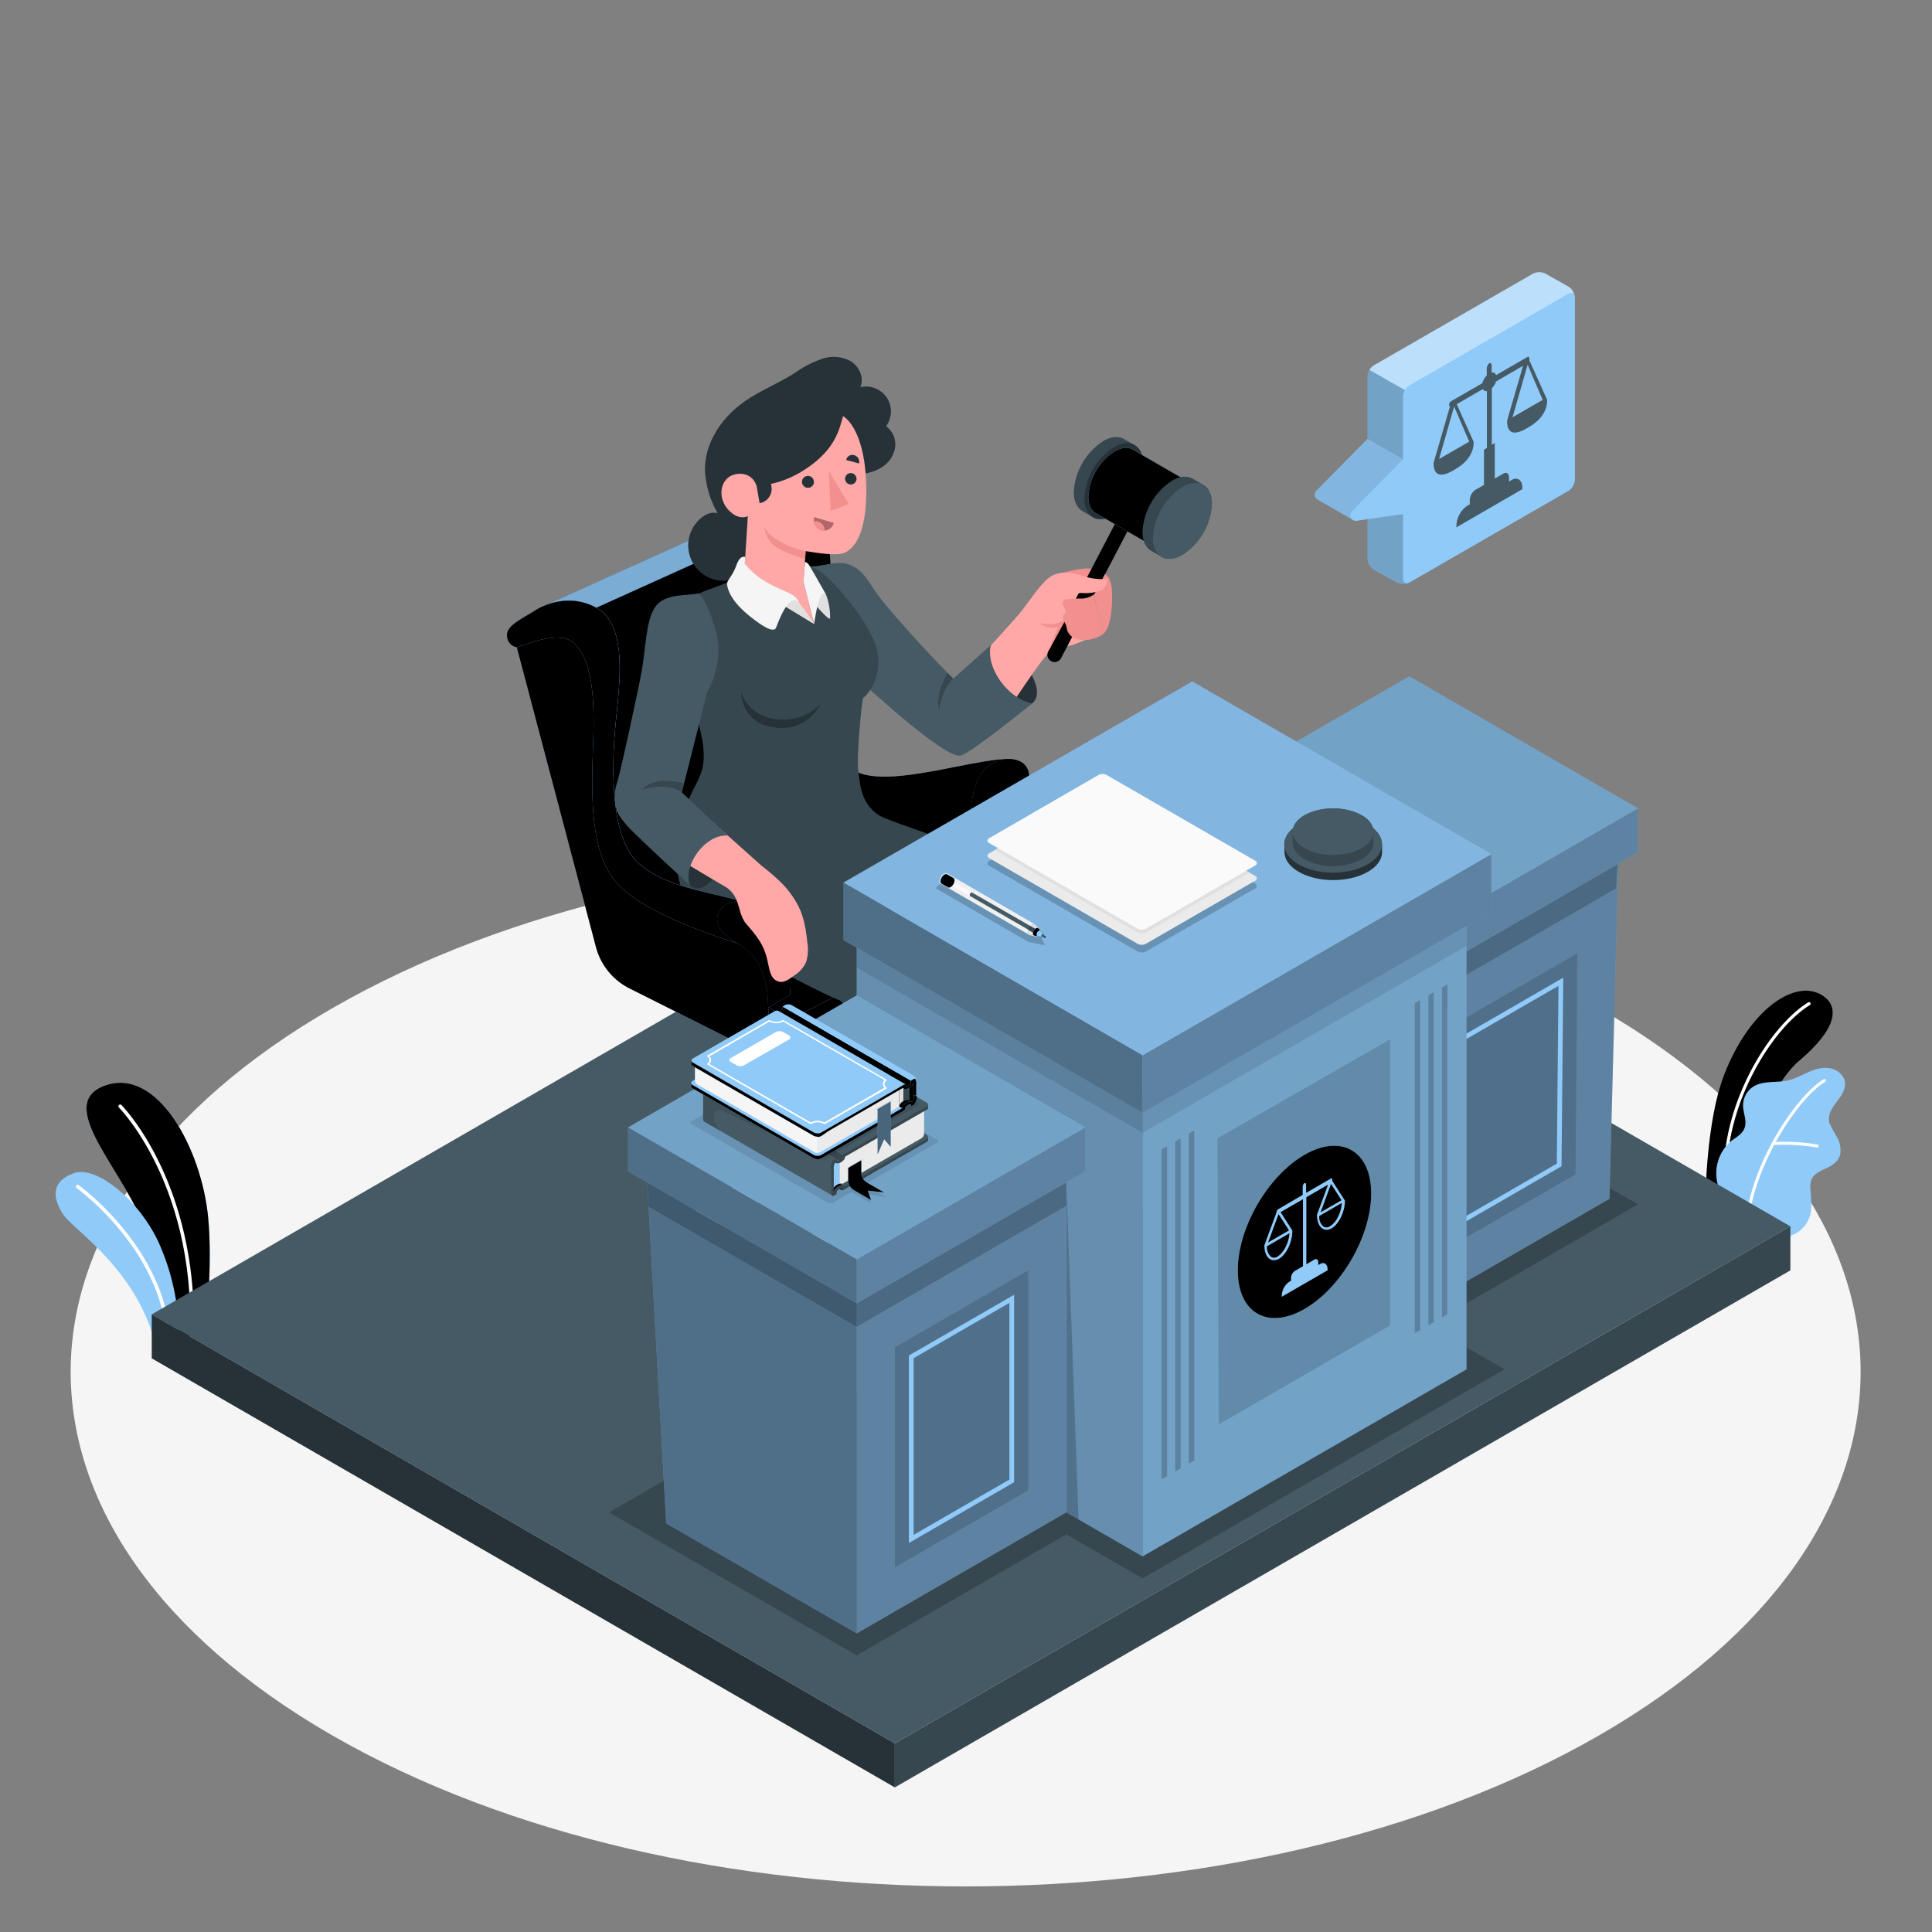 <svg xmlns="http://www.w3.org/2000/svg" xmlns:xlink="http://www.w3.org/1999/xlink" viewBox="0 0 500 500" xmlns:v="https://vecta.io/nano"><rect x="0" y="0" width="500" height="500" fill="#808080" stroke="none"/><style><![CDATA[.B{fill:#90caf9}.C{fill:#263238}.D{opacity:.1}.E{opacity:.2}.F{fill:#37474f}.G{opacity:.15}.H{fill:#455a64}.I{fill:#f0f0f0}.J{fill:#e0e0e0}.K{fill:#ffa8a7}.L{fill:#fff}.M{fill:#fafafa}.N{fill:#f5f5f5}.O{opacity:.3}.P{opacity:.45}.Q{fill:#f28f8f}.R{opacity:.35}.S{fill:#ebebeb}]]></style><path d="M413.69 260.85c-90.45-52-237.11-52-327.56 0s-90.45 136.34 0 188.35 237.11 52 327.56 0 90.45-136.34 0-188.35z" class="N"/><use xlink:href="#B" class="B"/><use xlink:href="#B" class="G"/><path d="M49.64 346.33h0a.46.46 0 0 1-.45-.48c1.33-39.28-18.22-59-18.42-59.23a.46.46 0 0 1 .65-.65c.2.2 20 20.24 18.69 59.92a.46.46 0 0 1-.47.44z" class="L"/><path d="M40.88 350.9l5.4-3.11a59.49 59.49 0 0 0-4.55-24.69c-4.75-11.79-16.56-21.57-22.5-19.51s-5.79 6.26-2.89 10.68 20.5 14.94 24.54 36.63z" class="B"/><path d="M43.73 349.72h0a.46.46 0 0 1-.46-.46c.11-24.84-23.21-41.62-23.45-41.79a.47.47 0 0 1-.11-.64.45.45 0 0 1 .64-.11c.24.17 23.95 17.23 23.84 42.54a.47.47 0 0 1-.46.46z" class="L"/><use xlink:href="#C" class="B"/><use xlink:href="#C" class="G"/><path d="M446.59 300.48h.05a.42.42 0 0 0 .44-.38c1.34-17.31 12.1-34.25 21.31-40a.4.4 0 1 0-.44-.69c-9.38 5.87-20.33 23.08-21.69 40.65a.43.43 0 0 0 .33.42z" class="L"/><path d="M459.48 320.69c.73.66 3.52-.66 4.28-1a8.19 8.19 0 0 0 3.32-2.47 7.58 7.58 0 0 0 1.64-4.36 17.53 17.53 0 0 0 0-2.51l-.17-2.47a6.15 6.15 0 0 1 .17-2.42c.55-1.54 2.2-2.35 3.69-3 1.65-.75 3.43-1.83 3.84-3.75a6.88 6.88 0 0 0-.81-4.37 39.51 39.51 0 0 1-2-3.72 4.76 4.76 0 0 1 .7-3.71c.67-1.16 1.58-2.16 2.3-3.29s1.55-3.11.75-4.56c-1.8-3.24-5.4-3.13-8.46-1.9-2.05.83-4 2-6.12 2.47-2.91.64-6.17 0-8.72 1.5a5.85 5.85 0 0 0-2.79 5.11c.06 1.9 1.06 3.84.41 5.63s-2.39 2.51-3.75 3.65a11 11 0 0 0-3.36 10.37 24.71 24.71 0 0 0 3 8s11.4 6.19 12.08 6.8z" class="B"/><g class="L"><path d="M452.4 314.16h0a.41.41 0 0 0 .46-.32c2.64-15.14 13.31-30.17 19.5-33.87a.38.38 0 0 0 .14-.53.39.39 0 0 0-.53-.13c-6.32 3.77-17.2 19-19.88 34.4a.39.39 0 0 0 .31.45z"/><path d="M458.81 296.34a.2.2 0 0 0 .11 0 51.27 51.27 0 0 1 11.28.62.39.39 0 0 0 .44-.32.37.37 0 0 0-.31-.45 53 53 0 0 0-11.47-.62.4.4 0 0 0-.36.42.39.39 0 0 0 .31.35z"/></g><path d="M39.27 340.16l192.31 111.03 231.77-133.81-192.32-111.03L39.27 340.16z" class="H"/><path d="M39.27 340.16v11.38l192.31 111.04v-11.39L39.27 340.16z" class="C"/><path d="M463.35 317.38v11.39L231.58 462.58v-11.39l231.77-133.81zM177.6 327a4.55 4.55 0 0 0 .12 1.09 2.48 2.48 0 0 0 1 1.53h0a2.85 2.85 0 0 0 3-.23 9.2 9.2 0 0 0 4.17-7.22 3 3 0 0 0-1.18-2.64h0l-.2-.11h0a2.52 2.52 0 0 0-1.77-.07 4.43 4.43 0 0 0-1 .44 9.19 9.19 0 0 0-4.14 7.21z" class="F"/><path d="M178.74 318a3.84 3.84 0 0 1 1.85-.56 2.22 2.22 0 0 1 1.17.33l.11.06 2.68 1.55a2.52 2.52 0 0 0-1.77-.07 4.43 4.43 0 0 0-1 .44 9.19 9.19 0 0 0-4.16 7.2 4.55 4.55 0 0 0 .12 1.09 2.48 2.48 0 0 0 1 1.53l-2.76-1.6h0l-.24-.14-.07-.05a3.07 3.07 0 0 1-1-2.55 9.2 9.2 0 0 1 4.07-7.23z" class="C"/><path d="M222.65 302.73a5.22 5.22 0 0 0 .11 1.09 2.56 2.56 0 0 0 1 1.53h0a2.89 2.89 0 0 0 3-.24 9.18 9.18 0 0 0 4.16-7.21 3 3 0 0 0-1.17-2.64h0l-.2-.12h0a2.58 2.58 0 0 0-1.77-.07 5 5 0 0 0-1 .45 9.17 9.17 0 0 0-4.13 7.21z" class="F"/><path d="M223.78 293.78a3.76 3.76 0 0 1 1.86-.56 2.13 2.13 0 0 1 1.17.33l.11.05 2.68 1.55a2.58 2.58 0 0 0-1.77-.07 5 5 0 0 0-1 .45 9.17 9.17 0 0 0-4.16 7.2 5.22 5.22 0 0 0 .11 1.09 2.56 2.56 0 0 0 1 1.53l-2.76-1.6h0l-.24-.14h-.07a3.08 3.08 0 0 1-1-2.56 9.19 9.19 0 0 1 4.07-7.27z" class="C"/><path d="M214.61 336.41a5.19 5.19 0 0 1-.12 1.09 2.51 2.51 0 0 1-1 1.53h0a2.87 2.87 0 0 1-3-.23 9.22 9.22 0 0 1-4.17-7.22 3 3 0 0 1 1.18-2.64h0l.2-.12h0a2.67 2.67 0 0 1 1.78-.07 5.5 5.5 0 0 1 1 .45 9.17 9.17 0 0 1 4.13 7.21z" class="F"/><path d="M213.47 327.46a3.84 3.84 0 0 0-1.85-.56 2.22 2.22 0 0 0-1.17.33l-.11.06-2.69 1.54a2.67 2.67 0 0 1 1.78-.07 5.5 5.5 0 0 1 1 .45 9.17 9.17 0 0 1 4.16 7.2 5.19 5.19 0 0 1-.12 1.09 2.51 2.51 0 0 1-1 1.53l2.75-1.6h.05l.24-.14h.07a3.08 3.08 0 0 0 1-2.56 9.2 9.2 0 0 0-4.11-7.27z" class="C"/><path d="M243.85 322.09a5.22 5.22 0 0 1-.11 1.09 2.51 2.51 0 0 1-1 1.52h0a2.88 2.88 0 0 1-3-.24 9.19 9.19 0 0 1-4.17-7.21 3 3 0 0 1 1.18-2.64h0l.19-.12h0a2.58 2.58 0 0 1 1.77-.07 4.49 4.49 0 0 1 1 .45 9.17 9.17 0 0 1 4.14 7.22z" class="F"/><path d="M242.71 313.14a3.75 3.75 0 0 0-1.85-.57 2.22 2.22 0 0 0-1.17.33l-.11.06-2.68 1.55a2.58 2.58 0 0 1 1.77-.07 4.49 4.49 0 0 1 1 .45 9.17 9.17 0 0 1 4.16 7.2 5.22 5.22 0 0 1-.11 1.09 2.51 2.51 0 0 1-1 1.52l2.76-1.59h0l.24-.15h.07a3.08 3.08 0 0 0 1-2.56 9.18 9.18 0 0 0-4.08-7.26z" class="C"/><path d="M187.33 304.52a5.19 5.19 0 0 1-.12 1.09 2.56 2.56 0 0 1-1 1.53h0a2.89 2.89 0 0 1-3-.23 9.21 9.21 0 0 1-4.16-7.22 3 3 0 0 1 1.17-2.64h0l.2-.12h0a2.58 2.58 0 0 1 1.77-.07 5 5 0 0 1 1 .45 9.18 9.18 0 0 1 4.14 7.21z" class="F"/><path d="M186.19 295.57a3.76 3.76 0 0 0-1.85-.56 2.14 2.14 0 0 0-1.18.33l-.1.05-2.69 1.55a2.58 2.58 0 0 1 1.77-.07 5 5 0 0 1 1 .45 9.18 9.18 0 0 1 4.17 7.2 5.19 5.19 0 0 1-.12 1.09 2.56 2.56 0 0 1-1 1.53l2.76-1.6h.05l.23-.14a.18.18 0 0 0 .07-.05 3.05 3.05 0 0 0 1-2.56 9.19 9.19 0 0 0-4.11-7.22z" class="C"/><path d="M212.19 295.72l14.86-4.26v3.17l-14.86 8.58v-7.49z" class="I"/><path d="M212.19 295.72l-1.47-.9 14.91-4.07 1.42.71-14.86 4.26z" class="M"/><path d="M205.75 305.19l-21.07-7.89v-3.22l21.07 1.89v9.22z" class="I"/><g class="M"><path d="M184.68 294.08l1.54-.41 20.79 1.35-1.26.95-21.07-1.89z"/><path d="M205.19,304.18c0,2.39,7.33,2.39,7.33,0V283.34h-7.33Z"/><path d="M210.68 298.76l4 26.17H212l-3.77-26.17a4.66 4.66 0 0 0 2.45 0z"/></g><path d="M208.19 298.75v7.19l3.77 23.42v-4.43l-3.77-26.18z" class="I"/><path d="M211.96 324.93h2.76v4.43h-2.76z" class="J"/><path d="M206.94 305.73l-27.19 14.25v-4.39l27.19-16.81v6.95z" class="I"/><path d="M206.93,298.78a3.13,3.13,0,0,1-1.74-.79l-27.13,16.45,1.69,1.15Z" class="M"/><path d="M179.75 319.98v-4.39l-1.69-1.15v4.26l1.69 1.28z" class="J"/><path d="M241.2 314.94L212.16 305v-6.52l29.04 12.08v4.38z" class="I"/><path d="M212.16,298.48c.24-.06.34-.49.36-1.13l29.54,12.85-.86.36Z" class="M"/><path d="M242.06 310.2v4.25l-.86.49v-4.38l.86-.36z" class="J"/><path d="M211.96 324.93h2.76v4.43h-2.76zm-32.21-4.95v-4.39l-1.69-1.15v4.26l1.69 1.28z" class="D I"/><path d="M242.06 310.2v4.25l-.86.49v-4.38l.86-.36z" class="D"/><path d="M215.06,247H202.65v43c0,3.57,12.41,3.57,12.41,0Z" class="I"/><use xlink:href="#D" class="B"/><use xlink:href="#D" class="O"/><path d="M193.15 133.17l-54 24.39 1.77 5.77L200 136.65c-3.5-4.22-6.85-3.48-6.85-3.48z" class="B"/><path d="M193.15 133.17l-54 24.39 1.77 5.77L200 136.65c-3.5-4.22-6.85-3.48-6.85-3.48z" class="G"/><use xlink:href="#E" class="B"/><use xlink:href="#E" class="D"/><use xlink:href="#E" opacity=".25"/><use xlink:href="#F" class="B"/><use xlink:href="#F" class="G"/><path d="M205.7,275.52a10.27,10.27,0,0,1-5.76-1.1l-30.58-17.65a10,10,0,0,1-4.53-7.85v-2.63a9.57,9.57,0,0,1,4-7.24c-1.88,1.35-1.7,3.33.56,4.63l30.58,17.67a10,10,0,0,0,4.68,1.13Z" class="E"/><use xlink:href="#G" class="B"/><use xlink:href="#G" class="P"/><use xlink:href="#H" class="B"/><use xlink:href="#H" class="D"/><use xlink:href="#H" opacity=".25"/><path d="M256.43 167c2.41-2.42 6.53 1.31 9.33 5.56 2.38 3.61 3.8 7.49 1.32 9.54s-6.9-2.23-9-5-3.4-8.39-1.65-10.1z" class="C"/><path d="M262.42 181.36c-2.5 3.16-7.23 8.42-8.23 9.38-3.49 3.35-6.38 5.53-13 .62s-27-24-27-24l-6.24-20.69c5.27.42 10.05-.15 14.75 4.62l24.12 25.34 3.94-3.64" class="K"/><path d="M274.66,148.28c2.9-.61,7.14-1.9,9.69-.6s2.79,2.22,2.79,2.22l-3.35,3.84Z" class="Q"/><path d="M268.75 153.2c-1.79 2.17-13.86 15.88-18.38 20.12l10.36 10.41c3.91-5.27 9.16-14.18 12.62-16.59 4.71.72 6.12-1.67 8.85-1.67l-3.72-15.89s-7.19.57-9.73 3.62z" class="K"/><path d="M272.07 171.12h0a1.87 1.87 0 0 1-.79-2.53l20.14-38.48 3.33 1.74-20.15 38.48a1.87 1.87 0 0 1-2.53.79z"/><path d="M290.88,113.61c-1.38-.79-3.27-.67-5.37.54a16.87,16.87,0,0,0-7.62,13.2c0,2.42.86,4.13,2.24,4.92l2.73,1.58c1.38.8,3.28.69,5.39-.53a16.84,16.84,0,0,0,7.62-13.19c0-2.43-.86-4.14-2.24-4.93Z" class="F"/><path d="M288.25 115.73c4.2-2.43 7.62-.46 7.62 4.4a16.87 16.87 0 0 1-7.62 13.19c-4.21 2.43-7.62.46-7.62-4.4a16.82 16.82 0 0 1 7.62-13.19z" class="C"/><use xlink:href="#I" class="B"/><use xlink:href="#I" class="O"/><path d="M309.35 139.64l-26.8-15.47a12.21 12.21 0 0 0-.88 4.33c0 2.15.76 3.65 2 4.35l17.6 10.15c1.22.71 2.9.61 4.76-.46a12.32 12.32 0 0 0 3.32-2.9z" class="G"/><path d="M308.66,123.88c-1.37-.79-3.27-.68-5.36.53a16.84,16.84,0,0,0-7.62,13.2c0,2.43.85,4.13,2.23,4.93l2.74,1.58c1.37.79,3.27.68,5.38-.53a16.84,16.84,0,0,0,7.62-13.2c0-2.43-.86-4.13-2.24-4.92Z" class="F"/><path d="M306,126c4.21-2.43,7.62-.46,7.62,4.4a16.84,16.84,0,0,1-7.62,13.2c-4.21,2.43-7.62.46-7.62-4.4A16.84,16.84,0,0,1,306,126Z" class="H"/><path d="M283 153.93a3.63 3.63 0 0 0 .93-1.37l2-3.91a3.89 3.89 0 0 1 1.32 1.56 8.53 8.53 0 0 1 .53 3.12c.11 3.24-.16 8.95-2.21 10.68" class="Q"/><path d="M263.76 158.93c3-3.81 5.29-7.49 7.65-9.35s5.32-1.56 8.81-.54a16.14 16.14 0 0 0 6.25.81c.3.2-.2 2.34-1.44 2.94a11.93 11.93 0 0 1-5.11.67c-4 0-.76 4.88-6.12 8.85-1.67 2.87-10.04-3.38-10.04-3.38z" class="K"/><g class="Q"><path d="M285.6 164c-2.05 1.73-6.24 2-7.77 1.07a3.86 3.86 0 0 1-1.48-1.57c-.33-.64-.26-1.38-.6-2l-.53-1a1.43 1.43 0 0 1-.08-1.09c.15-.38.54-.65.63-1.06a1.22 1.22 0 0 0-.11-.7c-.16-.37-.42-.69-.57-1.06a1.11 1.11 0 0 1 .07-1.13 1.44 1.44 0 0 1 .93-.38 30.13 30.13 0 0 1 3.79-.17 5.5 5.5 0 0 0 3.1-1"/><path d="M276.59,158.92c-1.69,3.07-5.54,2.88-7.72,2.32,0,0,2.48,1.82,4.93,1.07l-2.52,6.28Z"/></g><path d="M208.24,146.59c5.5.32,8.45-2.2,12.59,0,3.36,1.78,4.2,4.81,7.48,8.85,1.78,2.2,2.52,3.07,5.88,6.86,7.09,8,12.51,13.34,12.51,13.34l9.73-8.69c-1.43,5.61,4.2,13.77,10.65,15.1,0,0-2.29,2-9.14,7.22-5.26,4-8.23,6.07-9.45,6.26s-4-.89-12.6-7.8-29.83-26.58-29.83-26.58Z" class="H"/><path d="M246.7,175.64c-3.13,3-3.66,8.09-3.66,8.09s-1.32-3.42,2.2-9.59Z" class="F"/><g class="C"><path d="M205.91 96.38l-.12.07c-5.45 3.52-11.34 5.37-16.23 10s-7.74 10.88-7 16.77c1.32 10.42 7.05 14.11 10.48 18 .16.18 5.56 3.93 5.79 3.94l3.55.16c.86 0 2 .49 2.77.23 1.08-.34 1.89-1.78 2.53-2.63a34.22 34.22 0 0 1 8.65-7.8c1.42-.95 2.41-3 3.07-4.51a16.55 16.55 0 0 0 1.33-5.36 2.15 2.15 0 0 1 2.41-2.64 11.06 11.06 0 0 0 5.31-1.84 7.55 7.55 0 0 0 3.13-4.58 5.9 5.9 0 0 0-2.26-5.9 6.44 6.44 0 0 0-6.68-10.08c1.06-2.38-.23-5.35-2.44-6.72a9.25 9.25 0 0 0-7.54-.59 27.62 27.62 0 0 0-6.75 3.48z"/><path d="M193.19 148.14a9.164 9.164 0 0 1-11.83-14c3.86-3.26 6.95-.51 10.22 3.35s5.47 7.38 1.61 10.65zM230 273c-4.16-.71-7.85 2.51-8.23 3.56-.51 1.43-.46 4.36 1.12 8a25.15 25.15 0 0 1 1.44 11.44c-.42 3.29-2.28 11.46.91 15.72s10.45 8.12 13.28 2.54c.92-1.82-.58-8.3-1.19-13-1.21-9.39-2.07-18.7-2.07-18.7z"/></g><path d="M228.43,280.35a91.71,91.71,0,0,1,.58,13.74c-.26,5,.68,8.33,2.33,10.63,1.83,2.53,6.55,4.08,6.16-1.1-.26-3.61-2.24-21.13-2.24-21.13Z" class="K"/><path d="M223.22 274.91c-.3 3.08 1.07 11.33 5 18.34s9.58 15 10.55 19.83c.19-2.2-.59-6.27-1.15-9.89a2 2 0 0 1 0-.24l-.09-.63c0-.09 0-.19-.05-.28 0-.27-.07-.53-.1-.79v-.06l-1-8.5-.6-5.63-.22-2.13c0-.3-.05-.59-.08-.84l-.15-1.6L230 273a8 8 0 0 0-.81-.09 9.18 9.18 0 0 0-5.97 2z" class="G"/><use xlink:href="#J" class="B"/><use xlink:href="#J" class="E"/><path d="M217.17 226.63l-1.7-1.28c4.81-2.31 6.46-7.94 6.46-7.94a14.3 14.3 0 0 1-3.6 8.57c1.22.77 18.74 11.81 21.95 15.71s5.38 5.25 5.5 14.27l.41 20.94-22.89-30.73-9.86-17.17z" class="E"/><path d="M237.71 313c-1-.1-1.13 1.63-1.82 3.82a11.21 11.21 0 0 0-.54 6.59c.74 2.81 5.12 3.52 7.17 7.3s4.92 10.51 12.64 13 14 .49 15.69-1.71.62-4.56-4.13-8l-6.47-4.66z" class="C"/><path d="M248.69 300.22a120 120 0 0 0 3.5 13.87 55.47 55.47 0 0 0 8.64 14.71l3.25 3.76a1.52 1.52 0 0 1-.29 2.34c-1.81 1.55-9.13 1.54-13.05-1.75s-7.28-10-9.58-12.62a38.81 38.81 0 0 1-2.44-3 5.07 5.07 0 0 1-1.07-3.33 14.85 14.85 0 0 0-.05-4.72 54.75 54.75 0 0 0-1.59-6.17z" class="K"/><path d="M181.8 201.24c-5.89 9.18-6.8 20.86-4.8 26.76 2.71 8.06 5.9 11.75 16.64 18.83 8.89 5.87 21.38 9.64 24 11s3.48 4.42 4.58 9.86c1 5.16 2.28 13.49 7.51 24.54l7 15.12s7.3 3.17 13.22-2c0 0-6.21-48.57-8.16-55.55s-29.85-27-29.85-27 4.16-11.14 6.63-18.92z" class="B"/><path d="M176.65 211.4a52 52 0 0 1 2.83-7.22 25.79 25.79 0 0 0 2.25-5.08c1.64-6.85-2.26-14.8-3.66-21.71a50.18 50.18 0 0 1-.89-12.77c.19-3.27 0-8.8 3.08-10.67a19.29 19.29 0 0 1 3.48-1.49l9.41-3.5 14.34-2.29c2.74-.37 4.42.53 7.6 3.7s9.28 10.45 11.52 16.52c1.31 3.55 1.11 10-3.29 13.83-.63 4.18-1.66 15.49-1.17 19 .46 3.33.61 8.7 6 11.64 9 3.88 31.9 10 35.27 17s-6 32.05-6 32.05-3.65 7.53-17.21 12.31-18.73.1-18.73.1-1.57-12.93-4.35-14c-5.16-2-22.45-11.28-27.93-14.31-19.08-10.51-13.8-29.28-12.55-33.11z" class="F"/><path d="M212.39 182.09s-3.68 4.74-11.19 4.06c-7.75-.69-9.4-7.07-9.4-7.07s-.14 8.4 9.12 9.24a11.16 11.16 0 0 0 11.47-6.23z" class="C"/><path d="M218.18 107.7c2.51 1.48 6.28 7.4 6 20.61-.24 11.2-3.86 14-5.68 14.78s-6.58.1-10-.46l-.56 8 2.75 10.88-18.23-11.11 1.08-16.83s-1.74 1.06-4.09-.75c-3.17-2.43-3.66-6.8-1.12-9.12 1.63-1.5 6.06-1.93 7.43 1.92 0 0 5.84.35 12.74-4.23 7.64-5.06 8.7-10.14 9.68-13.69z" class="K"/><path d="M196.58 130.23h0l-1-5.79 3.7-.66.37 2.1a3.76 3.76 0 0 1-3.07 4.35zm14.05-5.63a1.49 1.49 0 0 1-1.36 1.63 1.54 1.54 0 1 1 1.36-1.63z" class="C"/><path d="M210.73 133.83l5.06 1.5a2.59 2.59 0 0 1-3.23 1.87 2.77 2.77 0 0 1-1.83-3.37z" fill="#b16668"/><path d="M213.43 137.29a2.44 2.44 0 0 0-2.44-2.43 1.86 1.86 0 0 0-.33 0 2.72 2.72 0 0 0 1.9 2.3 2.37 2.37 0 0 0 .87.13z" class="Q"/><path d="M222.33 119.94l-3.35-.89a1.66 1.66 0 0 1 2.06-1.26 1.81 1.81 0 0 1 1.29 2.15zm-.66 3.93a1.48 1.48 0 1 1-1.58-1.44 1.51 1.51 0 0 1 1.58 1.44z" class="C"/><path d="M214.49 121.91l.48 10.27 4.71-1.71-5.19-8.56zm-5.99 20.72c-4.19-.89-9.52-3.37-10.68-6.3a7.23 7.23 0 0 0 2.35 4.74c2.22 1.9 8.19 3.62 8.19 3.62z" class="Q"/><path d="M210.69,161.47a60.38,60.38,0,0,0-4.63-6.37c-1.31-1.25-13.05-5.38-13.31-9.23l-.29,4.53Z" class="J"/><path d="M206.93 156.09c-2.7-3.32-5.61 5.26-6.1 6.38s-2.57.35-6.53-2.79-5.84-6-6.14-8.47c-.11-.91 1.43-2.21 2.3-4.62s1.58-2.58 2.4-2.46l-.11 1.74a19.93 19.93 0 0 0 3.66 3.54c6.23 4.26 8.85 3.36 10.52 6.68z" class="N"/><path d="M213.74 153.8a16.11 16.11 0 0 1 1.08 6.23c-.14.8-4.27-4-4.27-4s1.73-4.26 3.19-2.23z" class="J"/><path d="M210.69 161.47c.74-4.83 1.37-6.58 1.7-7.21.64-1.28 1.35-.46 1.35-.46l-2.5-4.39c-1.71-2.82-1.87-3.75-2.93-4l-.37 5.21z" class="N"/><use xlink:href="#K" class="B"/><use xlink:href="#K" opacity=".55"/><use xlink:href="#L" class="B"/><use xlink:href="#L" class="P"/><use xlink:href="#M" class="B"/><use xlink:href="#M" class="D"/><use xlink:href="#M" opacity=".25"/><path d="M178.57 229.07c1.21 1.25 4 2 8.21-4.55 3.41-5.31 1.53-8.28 1.53-8.28s-3.28-1.48-7.93 3.12a8.2 8.2 0 0 0-1.81 9.71z" class="C"/><path d="M160.45 201.21l9.07-37.89c1.17-4.45 5.89-7 10-9.06 9.36 7.26 3.33 23.13 3.33 23.13L176 205.22l21.13 18.86h0a58.37 58.37 0 0 1 5 4.3 24 24 0 0 1 3.81 4.91c2.05 3.3 2.61 7 3 10.7a10.81 10.81 0 0 1-.33 5 7.84 7.84 0 0 1-2.9 3.35c-1.06.76-2.63 2.05-4 1.74-2.52-.57-2.47-3.19-3.33-6.42s-2.51-5.43-5.12-8.39-1.39-7.18-5.51-9.76c0 0-15.42-9-22.81-14-7.94-5.46-5.6-9.85-4.49-14.3z" class="K"/><path d="M180.75 153.57c-2.88.69-8.73-.11-11.2 3.52s-2.47 11.17-3.5 16.72c-.94 5.08-5.32 25.33-6.22 28.27s-2.09 7.24 3.59 12.81c6.39 6.27 15.15 14.18 15.15 14.18-2-4.7 3.7-13.21 9.74-12.83l-11.85-11.18 6.54-25.88s4.73-7.68 2.18-16.22-4.43-9.39-4.43-9.39z" class="H"/><path d="M176.46 205.06c-2.5-2-7.51-1.66-10.17-.69 0 0 2.35-3.87 10.75-1.61zm45.26 223.35l-64.1-37.01 202.17-116.72 64.11 37.01-54.24 31.32 19.72 11.38-93.69 54.09-19.73-11.38-54.24 31.31z" class="F"/><path d="M364.39 340.35l52.13-30.1 2.45-92.51-54.58 31.51v91.1z" class="B"/><path d="M364.39 340.35l52.13-30.1 2.45-92.51-54.58 31.51v91.1z" class="R"/><path d="M370.75 268.35l37.45-21.62-.45 57.2-37.01 21.36.01-56.94z" class="G"/><path d="M403.33,255.15l-.43,46-27.3,15.76V271.15l27.72-16m1.23-2.12L374.4,270.45V319l29.72-17.17.45-48.79Z" class="B"/><path d="M418.24 229.91l.37-6.28-54.22 31.31V261l53.85-31.09z" class="E"/><path d="M364.39 254.94v-11.39l59.51-34.36v11.39l-59.51 34.36z" class="B"/><path d="M364.39 254.94v-11.39l59.51-34.36v11.39l-59.51 34.36z" class="R"/><path d="M364.39 243.55l-59.18-34.16 59.51-34.36 59.18 34.16-59.51 34.36z" class="B"/><path d="M364.39 243.55l-59.18-34.16 59.51-34.36 59.18 34.16-59.51 34.36z" class="E"/><path d="M275.96 391.4l19.73 11.39V283.22l-73.97-42.71v119.57l54.24 31.32z" class="B"/><path d="M275.96 391.4l19.73 11.39V283.22l-73.97-42.71v119.57l54.24 31.32z" class="O"/><path d="M295.69 283.22l83.83-48.4v119.57l-83.83 48.4V283.22z" class="B"/><path d="M295.69 283.22l83.83-48.4v119.57l-83.83 48.4V283.22z" class="E"/><path d="M305.55 192.11l-83.83 48.4 73.97 42.71 83.83-48.4-73.97-42.71z" class="B"/><path d="M305.55 192.11l-83.83 48.4 73.97 42.71 83.83-48.4-73.97-42.71z" class="D"/><path d="M300.62 297.45v85.41l1.41-.81v-85.41l-1.41.81zm3.52-2.03v85.4l1.41-.81V294.6l-1.41.82zm3.52-2.04v85.41l1.41-.82v-85.41l-1.41.82zm58.47-33.75v85.41l1.41-.81.01-85.41-1.42.81zm3.53-2.03v85.41l1.4-.82.01-85.41-1.41.82zm3.52-2.04v85.41l1.4-.81.01-85.41-1.41.81z" class="E"/><path d="M315.07 294.6l44.72-25.62V343l-44.38 25.63-.34-74.03z" class="G"/><use xlink:href="#N" class="B"/><use xlink:href="#N" class="E"/><path d="M275.96 305.99l3.16 87.23-3.16-1.82v-85.41z" class="E"/><path d="M347.94 310.53h0l-3.15-4.92v-.12-.26c0-.23-.15-.34-.33-.24l-6.44 3.72v-2c0-.43-.2-.66-.45-.52a1.3 1.3 0 0 0-.44 1v2.05l-6.42 3.76a.76.76 0 0 0-.32.61v.07l-3.16 8.57a.19.19 0 0 0 0 .08c0 1.72.54 3 1.48 3.55a1.86 1.86 0 0 0 1 .26 2.72 2.72 0 0 0 1.32-.38c1.89-1.1 3.43-4.32 3.43-7.2a.37.37 0 0 0-.05-.18h0l-3-4.68 5.8-3.34v17.34l-2.1 1.21a2.37 2.37 0 0 0-1 1.88v.67l-.48.28a4.62 4.62 0 0 0-1.92 3.68v.19l11.87-6.85v-.19c0-1.42-.87-2.07-1.93-1.46l-.48.28v-.67c0-.73-.44-1.06-1-.75l-2.09 1.22v-17.35l5.63-3.26-2.87 7.78h0a.41.41 0 0 0 0 .08c0 1.72.54 3 1.48 3.56a1.86 1.86 0 0 0 1 .26 2.72 2.72 0 0 0 1.32-.38c1.89-1.1 3.43-4.33 3.43-7.2a.37.37 0 0 0-.13-.15zm-17.05 3.67l2.71 4.23-5.42 3.13zm-.25 11a1.57 1.57 0 0 1-1.62.12 3.21 3.21 0 0 1-1.13-2.78l5.83-3.37c-.19 2.47-1.49 5.08-3.08 6zm16.55-14.58l-5.43 3.13 2.71-7.36zm-3 6.73a1.6 1.6 0 0 1-1.63.13 3.21 3.21 0 0 1-1.13-2.78l5.83-3.37c-.14 2.47-1.45 5.08-3.03 5.99zm-48.47-29.36l-.01-14.9 90.25-52.05.01 14.9-90.25 52.05z" class="B"/><path d="M295.72 287.99l-.01-14.9 90.25-52.05.01 14.9-90.25 52.05z" class="R"/><path d="M295.72 273.09l-77.41-44.69v14.9l77.41 44.69v-14.9z" class="B"/><path d="M295.72 273.09l-77.41-44.69v14.9l77.41 44.69v-14.9z" class="P"/><path d="M379.51 244.82v-5.16l-83.79 48.33-74-42.72v5.15l74 42.73 83.79-48.33z" class="D"/><path d="M295.71 273.09l-77.4-44.69 90.25-52.05 77.4 44.69-90.25 52.05z" class="B"/><path d="M295.71 273.09l-77.4-44.69 90.25-52.05 77.4 44.69-90.25 52.05z" class="D"/><path d="M221.72 422.72l54.24-31.32v-85.41l-54.24 31.32v85.41z" class="B"/><path d="M221.72 422.72l54.24-31.32v-85.41l-54.24 31.32v85.41z" class="R"/><path d="M221.72 422.72l-49.31-28.47-4.93-88.26 54.24 31.32v85.41z" class="B"/><path d="M221.72 422.72l-49.31-28.47-4.93-88.26 54.24 31.32v85.41z" class="P"/><path d="M221.72 337.31v-11.39l59.17-34.16v11.39l-59.17 34.16z" class="B"/><path d="M221.72 337.31v-11.39l59.17-34.16v11.39l-59.17 34.16z" class="R"/><path d="M221.72 325.92l-59.17-34.16v11.38l59.17 34.17v-11.39z" class="B"/><path d="M221.72 325.92l-59.17-34.16v11.38l59.17 34.17v-11.39z" class="P"/><path d="M275.96 312.06v-6.07l-54.24 31.32-54.24-31.32.4 6.3 53.84 31.08 54.24-31.31z" class="E"/><path d="M221.72 325.92l-59.17-34.16 59.17-34.17 59.17 34.17-59.17 34.16z" class="B"/><path d="M221.72 325.92l-59.17-34.16 59.17-34.17 59.17 34.17-59.17 34.16z" class="E"/><path d="M231.58 348.7l34.52-19.93v56.94l-34.52 19.93V348.7z" class="G"/><path d="M261.24,337.18V382.9l-24.8,14.33V351.5l24.8-14.32m1.22-2.1L235.22,350.8v48.53l27.23-15.73V335.08Z" class="B"/><path d="M354 213.37c-4.95-2.86-13-2.86-17.9 0-2.47 1.42-3.7 3.29-3.69 5.16v1.94c0 1.87 1.22 3.74 3.69 5.16 4.94 2.86 12.95 2.86 17.9 0 2.47-1.42 3.7-3.29 3.69-5.16v-1.94c-.04-1.87-1.27-3.74-3.69-5.16z" class="C"/><ellipse cx="345" cy="218.53" rx="12.65" ry="7.31" class="H"/><path d="M352.4 211a16.35 16.35 0 0 0-14.8 0c-2 1.18-3.06 2.73-3.05 4.27v2.85c0 1.55 1 3.09 3.05 4.27a16.35 16.35 0 0 0 14.8 0c2-1.18 3.05-2.72 3.05-4.27v-2.85c0-1.58-1.01-3.13-3.05-4.27z" class="F"/><ellipse cx="345" cy="215.23" rx="10.46" ry="6.04" class="H"/><path d="M256 224.08l38.4 22.17a2.35 2.35 0 0 0 2.16 0l28.27-16.32a.66.66 0 0 0 0-1.24l-38.41-22.18a2.41 2.41 0 0 0-2.16 0L256 222.83c-.6.34-.6.9 0 1.25z" class="E"/><path d="M256 222.08l38.4 22.17a2.35 2.35 0 0 0 2.16 0l28.27-16.32a.66.66 0 0 0 0-1.25l-38.41-22.17a2.41 2.41 0 0 0-2.16 0L256 220.83c-.6.34-.6.9 0 1.25z" class="S"/><path d="M284.26 204.51L257.42 220l37 21.35a2.41 2.41 0 0 0 2.16 0l26.84-15.5-37-21.35a2.41 2.41 0 0 0-2.16.01z" class="J"/><path d="M256 218.17l38.4 22.18a2.41 2.41 0 0 0 2.16 0L324.83 224a.66.66 0 0 0 0-1.25l-38.41-22.17a2.35 2.35 0 0 0-2.16 0L256 216.92c-.6.35-.6.91 0 1.25z" class="M"/><path d="M242.34 230l23.83 13.78 4.08.82a.12.12 0 0 0 .13-.18l-1.27-2.34-23.84-13.77c-.8-.42-3.56 1.37-2.93 1.69z" class="E"/><path d="M245 226.05h.11l-.23-.13h0-.25a1 1 0 0 0-.48.15 2.41 2.41 0 0 0-1.1 1.89 1.27 1.27 0 0 0 0 .28h0 0l.09.17h0 0 0 .05 0 0l.27.15a.38.38 0 0 1-.12-.09.87.87 0 0 0 .63-.14 2.4 2.4 0 0 0 1.09-1.89.89.89 0 0 0-.06-.39zm-1.62 2.6h0z" class="B"/><path d="M267.85 239.23l-1.54 2.68-.26-.15-22.48-13a.38.38 0 0 1-.12-.09.87.87 0 0 1-.2-.62 2.43 2.43 0 0 1 1.09-1.89 1 1 0 0 1 .49-.15h.14.11 0z" class="I"/><path d="M267.08 239.31c.6-.35 1.09-.07 1.09.63a2.41 2.41 0 0 1-1.09 1.89c-.61.35-1.1.07-1.1-.63a2.4 2.4 0 0 1 1.1-1.89z" class="B"/><path d="M269.42 240.93l-1.4-1.53h0 0 0 0a.7.7 0 0 0-.87 0 2.4 2.4 0 0 0-1.1 1.89.71.71 0 0 0 .43.75h.11l2 .44a.51.51 0 0 0 .36-.08 1.38 1.38 0 0 0 .62-1.08.48.48 0 0 0-.15-.39z" class="J"/><path d="M251.58 231h0 0a.27.27 0 0 0-.25 0 .85.85 0 0 0-.39.67.3.3 0 0 0 .09.24h0 .05l16.59 9.58 1.09-.63z" class="H"/><path d="M266.08 240.63l1.54.88 1.09-.63-2.08-1.2a2.66 2.66 0 0 0-.55.95z" class="F"/><use xlink:href="#O" class="B"/><use xlink:href="#O" class="D"/><path d="M270 241.86a.77.77 0 0 1-.35.61.3.3 0 0 1-.2 0h0l-.93-.2c-.15 0-.25-.17-.25-.39a1.25 1.25 0 0 1 .56-1 .36.36 0 0 1 .45 0h0l.62.69h0a.24.24 0 0 1 .1.29z" class="B"/><path d="M269.69 241.66c.2-.11.35 0 .35.2a.77.77 0 0 1-.35.61c-.19.11-.35 0-.35-.2a.78.78 0 0 1 .35-.61z" class="D"/><path d="M247.44,228.6a.27.27,0,0,0-.27,0,.83.83,0,0,0-.39.67.28.28,0,0,0,.12.25h0l4.08,2.36a.3.3,0,0,1-.09-.24.85.85,0,0,1,.39-.67.27.27,0,0,1,.25,0Z" class="M"/><path d="M247.56 228.85a.86.86 0 0 1-.39.67.27.27 0 0 1-.27 0 .28.28 0 0 1-.12-.25.83.83 0 0 1 .39-.67.27.27 0 0 1 .27 0 .28.28 0 0 1 .12.25z" class="N"/><use xlink:href="#P" class="B"/><use xlink:href="#P" opacity=".05"/><path d="M246 227.25c.54-.31 1-.06 1 .57a2.16 2.16 0 0 1-1 1.7c-.55.32-1 .06-1-.56a2.18 2.18 0 0 1 1-1.71z" class="D"/><path d="M270.49 242.24h0l-.67-.4h0-.13a.37.37 0 0 0-.18.31c0 .05 0 .1.05.11h0l.67.41h0a.26.26 0 0 0 .38-.23.27.27 0 0 0-.12-.2z" class="H"/><path d="M270.53 242.28h0 0 0a.19.19 0 0 0-.12 0 .41.41 0 0 0-.18.32.13.13 0 0 0 .05.11h0 .08a.26.26 0 0 0 .26-.26.23.23 0 0 0-.09-.17z" class="C"/><path d="M215.46 311.32l4.9-2.83 5.07 2.93-.84-2.44 5.07 1-5.92-3.41 18.91-10.92c.3-.18.3-.45 0-.63l-35.54-20.43a1.23 1.23 0 0 0-1.09 0l-27.13 15.65a.33.33 0 0 0 0 .62l35.49 20.49a1.21 1.21 0 0 0 1.08-.03z" class="D"/><path d="M217.91 308.06l-.83-.49a1.37 1.37 0 0 1 .7-.05c.22.11.13.54.13.54z"/><path d="M218.49,307.53a1,1,0,0,0-1.49,0c-.82.75-.86,1.49-1.2,1.47s-.33-6-.33-6l3.21,3Z"/><path d="M184.86 285.86h-.06l.52-.3 22.15-12.78 32.27 20.88c.53.31.63.75.21 1l-.76.44-20.7 12-.14-.11z" class="H"/><path d="M215.73,300.21l1.6-.33v6.42c-1,.41-1.58.8-1.68,1.61Z" class="B"/><path d="M218 306.39l20.51-11.84a1.42 1.42 0 0 0 .64-1.12v-6.33l-20.7 12.06a1.91 1.91 0 0 1-1 1.18c-.74.28-.18.57-.18.57v5.39c.73-.07.73.09.73.09z" class="S"/><path d="M216.15,300c.21-.12.38-.13.38,0v.2c0,.22.34.21.76,0s.76-.62.76-.84v-.2c0-.12.28-.37.64-.58l-33.37-19.12-.52.3a.53.53,0,0,0-.12.28v.2c0,.22-.34.6-.76.84s-.76.26-.76,0v-.2c0-.11-.16-.11-.38,0Z" class="F"/><g class="H"><path d="M184.86 279.74h-.06l.52-.29 22.15-12.79 32.27 18.64c.53.3.63.75.21 1l-.76.43-20.7 12.47zm-1.7.93l33.34 19.24-1.17.92-33.23-19.19a1.29 1.29 0 0 1 .44-.62z"/><path d="M182.23 290.26h-.06 0l-.07-.08v-.05a1.08 1.08 0 0 1-.08-.19 1.72 1.72 0 0 1-.07-.21 2.38 2.38 0 0 1 0-.26v-.15-.12a2.81 2.81 0 0 1 0-.29v-5.51a4.49 4.49 0 0 1 .31-1.68l33.23 19.19.14 8.63-33.23-19.19z"/></g><path d="M215.33 300.83h0l-28.55-13.37c-1.58-.74-2.35.81-2 2.42a7.66 7.66 0 0 0 1.72 2.86h0l-4.28-2.47h0-.06 0l-.07-.08v-.05a1.08 1.08 0 0 1-.08-.19 1.72 1.72 0 0 1-.07-.21 2.38 2.38 0 0 1 0-.26v-.15-.12a2.81 2.81 0 0 1 0-.29v-5.51a4.49 4.49 0 0 1 .31-1.68z" class="D"/><g class="F"><path d="M215 302.51h.75a3.34 3.34 0 0 1 .36-1.63 1 1 0 0 0 .61.2 1.86 1.86 0 0 0 .92-.29 2.77 2.77 0 0 0 .86-.75v-.07a1.26 1.26 0 0 0 .22-.63L238.43 288l.67-.39.85-.49a.46.46 0 0 0 .26-.39v-.87a.46.46 0 0 1-.26.4h0l-2.26 1.29-19 11c-.35.21-.64.46-.64.58v.2a.62.62 0 0 1-.18.35 2.06 2.06 0 0 1-.58.49c-.42.24-.76.25-.76 0V300c0-.12-.16-.11-.38 0l-.37.22a3 3 0 0 0-.78 2.29z"/><path d="M215.77 302.51v5.74.18h0a2.12 2.12 0 0 1 1.12-1.4 1.88 1.88 0 0 1 .91-.28 1 1 0 0 1 .66.25h.07l.13-.08 19-11 1.09-.63.32-.18.92-.53a.45.45 0 0 0 .2-.36v.87a.42.42 0 0 1-.19.34h0l-.34.19-.21.13-.36.21-.23.13-.16.09-.28.16-15.09 8.71-4.81 2.78c-.35.2-.62.27-.64.17a.06.06 0 0 1 0 0v-.19c0-.24-.34-.24-.75 0a1 1 0 0 0-.6.76v.24a.35.35 0 0 1-.11.28l-.11.06-.24.14-.29.17a.31.31 0 0 1-.38 0h0a.35.35 0 0 1-.06-.09h0 0a1.08 1.08 0 0 1-.08-.19 1.42 1.42 0 0 1-.07-.22c0-.08 0-.16-.05-.25s0-.1 0-.15a.49.49 0 0 0 0-.12v-.29-5.51z"/></g><path d="M182.1 281.64l31.58 18.23 23.88-13.78a.39.39 0 0 0 0-.74L206.3 267.3l-21 12.11h0l-.52.31a.48.48 0 0 0-.12.27v.2c0 .23-.34.6-.76.84h-.07l-.69-.41-.33.19h-.05 0l-.25.14a1.29 1.29 0 0 0-.41.69z" class="D"/><path d="M235.78 286.23l-.95-.51.87-.21a.69.69 0 0 1 .08.72z" class="B"/><path d="M235.78 286.23l-.95-.51.87-.21a.69.69 0 0 1 .08.72z" opacity=".5"/><g class="B"><path d="M210.61,298.91a2.12,2.12,0,0,0,1.93,0l21.69-12.53-32.47-18.45-.76-.44-21.7,12.23a.59.59,0,0,0,0,1.11Z"/><use xlink:href="#Q"/></g><use xlink:href="#Q" class="G"/><path d="M233.79 280.82V285h.06a2 2 0 0 1 .93-.29 1 1 0 0 1 .61.14v-4.95z" class="F"/><path d="M232.72,286.37a1.26,1.26,0,0,1,.28-.7,1.53,1.53,0,0,1,.26-.31l.09-.09.12-.1.1-.07c.07-.06.15-.1.22-.15v-4.11l-1.06.62v4.91Z" class="J"/><path d="M236.91,284.17c0,.5-.55,1.21-.76,1.09h0l-.76-.5v-3.13l.76-1.31.42-.15.34.2Z" opacity=".4"/><path d="M211.57,293.65v4.71a1.36,1.36,0,0,0,.65-.15l2.38-1.38,18.12-10.46v-4.93Z" class="S"/><path d="M231.35 284.59l-5.07 2.93a12.88 12.88 0 0 1 2.54-1.69 11.6 11.6 0 0 1 2.53-1.24z" class="G"/><path d="M179.85,276v3.56a1.42,1.42,0,0,0,.64,1.11l28.06,16.2,2.38,1.38a1.32,1.32,0,0,0,.64.15v-4.18Z" class="N"/><use xlink:href="#R" class="B"/><use xlink:href="#R" class="D"/><path d="M212.54 293.09l21.21-12.25c.27-.14.52-.25.62-.2l-.14-.07-32.47-18.76-.38-.22a1.23 1.23 0 0 0-1 .16l-21 12.15a.59.59 0 0 0 0 1.12l31.31 18.07a2.12 2.12 0 0 0 1.85 0z" class="B"/><path d="M200.85 267.05l-11.73 6.77c-.5.28-.5.75 0 1l1.58.91a2 2 0 0 0 1.8 0l11.73-6.73a.55.55 0 0 0 0-1l-1.58-.91a2 2 0 0 0-1.8-.04zm12.39 23.84a3.35 3.35 0 0 0-3.33 0 .26.26 0 0 1-.21 0l-26.58-15.35a.21.21 0 0 1 0-.36 1 1 0 0 0 .49-.84 1 1 0 0 0-.49-.84.22.22 0 0 1-.1-.18.2.2 0 0 1 .1-.18L199 264a.2.2 0 0 1 .21 0 3.35 3.35 0 0 0 3.33 0 .2.2 0 0 1 .21 0l26.61 15.36a.21.21 0 0 1 0 .36 1 1 0 0 0 0 1.68.21.21 0 0 1 0 .37l-15.93 9.17a.23.23 0 0 1-.11 0 .19.19 0 0 1-.08-.05zm15.24-10.38a1.42 1.42 0 0 1 .42-1l-26.23-15.14a3.74 3.74 0 0 1-3.53 0l-15.54 9a1.37 1.37 0 0 1 .42 1 1.38 1.38 0 0 1-.42 1l26.21 15.13a3.74 3.74 0 0 1 3.53 0l15.56-9a1.37 1.37 0 0 1-.42-.99z" class="L"/><g class="B"><path d="M202.56 260.54l.14.07 33.09 19.11a.25.25 0 0 1 .07-.09l.11-.06.24-.14.29-.17a.3.3 0 0 1 .38 0h0l.1.14a1.08 1.08 0 0 1 .08.19 1.29 1.29 0 0 1 .07.21c0 .08 0 .17.05.26s0 .1 0 .15a.49.49 0 0 0 0 .12v.29-.93a2 2 0 0 0-1-1.49L205 260.19a2 2 0 0 0-1.73-.13l-.39.24h0l-.16.1h0a.42.42 0 0 0-.16.14z"/><use xlink:href="#S"/></g><use xlink:href="#S" class="O"/><use xlink:href="#T" class="B"/><use xlink:href="#T" class="O"/><use xlink:href="#U" class="B"/><use xlink:href="#U" class="E"/><use xlink:href="#V" class="B"/><use xlink:href="#V" class="E"/><path d="M230.51 285.08v11.72l-1.69-1.95-1.7 3.9v-11.72l3.39-1.95z" class="B"/><path d="M230.51 285.08v11.72l-1.69-1.95-1.7 3.9v-11.72l3.39-1.95z" opacity=".5"/><use xlink:href="#W" class="B"/><use xlink:href="#W" opacity=".5"/><path d="M223.88 299.75l-5.07 2.93a12.65 12.65 0 0 1 2.53-1.7 11.85 11.85 0 0 1 2.54-1.23z" class="G"/><g class="B"><path d="M396.7 70.86l-41.15 23.7a3.66 3.66 0 0 0-1.64 2.85v47.18a3.61 3.61 0 0 0 1.65 2.83l5.89 3.3a3.69 3.69 0 0 0 3.3 0L405.89 127a3.65 3.65 0 0 0 1.65-2.85V77a3.58 3.58 0 0 0-1.66-2.83L400 70.84a3.69 3.69 0 0 0-3.3.02z"/><path d="M363.1 149.75v-47.18a3.63 3.63 0 0 1 1.65-2.84L405.89 76c.91-.52 1.65-.1 1.65 1v47.18a3.65 3.65 0 0 1-1.65 2.85l-41.14 23.7c-.91.5-1.65.07-1.65-.98z"/></g><path d="M364.75 150.7a3.75 3.75 0 0 1-3.3 0l-5.89-3.31a3.56 3.56 0 0 1-1.65-2.82V97.41a3.36 3.36 0 0 1 .52-1.68l9.16 5.23a3.31 3.31 0 0 0-.49 1.61v47.18c0 .96.68 1.51 1.65.95z" class="E"/><path d="M407.51 76.67c-.12-.82-.8-1.12-1.62-.65l-41.14 23.71a3.36 3.36 0 0 0-1.16 1.23l-9.17-5.23a3.37 3.37 0 0 1 1.14-1.17l41.14-23.71a3.69 3.69 0 0 1 3.3 0l5.88 3.3a3.59 3.59 0 0 1 1.63 2.52z" opacity=".4" class="L"/><path d="M353.91,113.57,340.68,127a1.46,1.46,0,0,0,.25,2.25l9.16,5.26,13-15.67Z" class="B"/><path d="M353.91,113.57,340.68,127a1.46,1.46,0,0,0,.25,2.25l9.16,5.26,13-15.67Z" class="D"/><path d="M363.1 118.87l-13.22 13.45a1.45 1.45 0 0 0 1.24 2.46l12-1.73c1.27 0 1.27-14.18-.02-14.18z" class="B"/><path d="M400.34 103.36h0l-4.54-10.1a.94.94 0 0 0 0-.16v-.37c0-.35-.21-.5-.47-.36l-8.15 4.71a1 1 0 0 0-1.13-.66v-1.64c0-.62-.29-1-.64-.75a1.88 1.88 0 0 0-.64 1.48v1.65a4.4 4.4 0 0 0-1.13 2l-8.15 4.71a1.12 1.12 0 0 0-.47.89v.1a.45.45 0 0 0 .23.34l-4.23 14.56a.45.45 0 0 0 0 .11c0 4.75 3.9 2.57 5.3 1.75s5.06-3 5.06-7.17a.43.43 0 0 0-.07-.25h0l-4.31-9.6 6.75-3.9a1 1 0 0 0 1.06.52v14.7l-.76.47v9.11l-2.26 1.3a3.41 3.41 0 0 0-1.42 2.71v1l-.69.4a6.64 6.64 0 0 0-2.77 5.3v.27l17.09-9.89v-.28c0-2-1.25-3-2.78-2.1l-.69.41v-1c0-1.05-.64-1.53-1.42-1.07l-2.26 1.3v-9.2l-.76.46v-14.63a4.54 4.54 0 0 0 1.07-1.74l7-4.07-4.12 14.19a.53.53 0 0 0 0 .12c0 4.75 3.89 2.57 5.3 1.75s5.06-3 5.06-7.17a.52.52 0 0 0-.06-.2zm-20.11 10.93l-7.8 4.51 3.9-13.6zm11.21-6.29l3.91-13.61 3.9 9.1z" class="H"/><defs ><path id="B" d="M45.65 348.17l7.59-4.38s1.86-16.24.62-28.82c-1.74-17.68-13.15-39-26.77-34s6.24 23 10.66 38 7.9 29.2 7.9 29.2z"/><path id="C" d="M447.37 313.93l-6-3.11s.09-20.48 4.88-32.81c6.65-17.09 18.65-25 25.58-20.28 4.05 2.75 3.93 8.3-6.34 16.93-6.05 5.09-14.65 22.58-18.12 39.27z"/><path id="D" d="M164.83,241.07l47.57-24.85s3.34-16.27-7.93-34c0,0,3.36-31.61-2.27-42.12-4.12-8-9-6.92-9-6.92l-54,24.39Z"/><path id="E" d="M266.77 236.49v2.62a9.48 9.48 0 0 1-4.63 7.66l-53 27.84a10.53 10.53 0 0 1-9.15-.19l-30.59-17.66a10 10 0 0 1-4.53-7.84v-2.62a9.45 9.45 0 0 1 4.63-7.65l50.2-26.22a11.44 11.44 0 0 1 9.31-.08l33.13 16.57a9.26 9.26 0 0 1 4.63 7.57z"/><path id="F" d="M209.1 261.53l53-27.84c2.56-1.34 2.54-3.48 0-4.77L229 212.35a11.44 11.44 0 0 0-9.31.08l-50.2 26.22c-2.56 1.33-2.6 3.59-.1 5L200 261.34a10.53 10.53 0 0 0 9.1.19z"/><path id="G" d="M193.15 133.17s7.81-5.3 16.06-.54 5.52 20.77 4.64 31.09-1.17 28.3 6.05 34.84 30.89-2.15 41.21-2.15L252 230c-10-5.46-26.09-11.07-39.6-13.75 0 0 .44-20.93-9.15-32.88 0 0 3.54-8.37 1.22-25.14-2.14-15.55-5.04-21.43-11.32-25.06z"/><path id="H" d="M252,230c-.46-3-2.37-20.27.86-27.79,2.8-6.54,10.15-6.92,12.46-4.12s.25,6.2-3.43,11c-3.1,4.05-4.22,7.84-4.22,17.64Z"/><path id="I" d="M293.15,116.36c-1.22-.7-2.89-.59-4.74.48a14.88,14.88,0,0,0-6.74,11.66c0,2.15.76,3.65,2,4.35L301.27,143c1.22.71,2.9.61,4.76-.46a14.89,14.89,0,0,0,6.73-11.67c0-2.15-.75-3.65-2-4.35Z"/><path id="J" d="M249.07 222.8c-13.19-8.38-29.52-13.25-29.52-13.25l-14.34 10.5L219 233.19 236.68 246s3.46-.15 1.17 5.17c-.72 1.69-1.85 5.08-3 8.93l7.66 23.39s4.78-7.9 11.82-22.31c6.53-13.39 8.28-22.34 7.77-25.36-.71-3.96-2.35-6.24-13.03-13.02z"/><path id="K" d="M162.86 255.77l36.73 18.45-.78-13.53 5.66-3.27c-.4-10.49-3.28-21.26-10.7-23.64-9.29-2.94-21.34-3.89-28.57-10.43s-6.93-24.52-6-34.84 3.6-26.33-4.64-31.09-16.06.54-16.06.54c-3.53 2.28-7.62 3.94-7.28 6.71a3 3 0 0 0 2.51 2.83l20.5 77.58a16.73 16.73 0 0 0 8.63 10.69z"/><path id="L" d="M149.11 167c3.3 3.95 5 10.22 4.39 25.62s-.36 27.83 5.67 35.38c7.14 8.95 31.65 16.08 31.65 16.08l9.57-4.37a12 12 0 0 0-6.62-5.92c-9.29-2.94-21.34-3.89-28.57-10.43s-6.93-24.52-6-34.84 3.6-26.33-4.64-31.09-16.06.54-16.06.54c-3.53 2.28-7.62 3.94-7.28 6.71a3 3 0 0 0 2.51 2.83c4.54-1.51 12.08-4.51 15.38-.51z"/><path id="M" d="M198.81 260.69l5.66-3.27c0-6.28-1.61-19.93-9.56-23.23-6.31-2.61-9.35 1.24-9.29 3.61.08 2.67 2 4.44 5.2 6.27 4.23 2.44 7.99 6.81 7.99 16.62z"/><path id="N" d="M337.6 298.87c9.53-5.5 17.26-1 17.26 10s-7.73 24.39-17.26 29.89-17.26 1-17.26-10 7.73-24.38 17.26-29.89z"/><path id="O" d="M270 241.66h0l-1.26-1.39h0a.5.5 0 0 0-.63 0 1.7 1.7 0 0 0-.77 1.33.5.5 0 0 0 .3.53h.06l1.85.4h0a.3.3 0 0 0 .2 0 .77.77 0 0 0 .35-.61.24.24 0 0 0-.1-.26z"/><path id="P" d="M246.69 227.2h0l-1.61-.93h0 0a.71.71 0 0 0-.66.09 2.16 2.16 0 0 0-1 1.7.69.69 0 0 0 .29.64h0l1.63.94h0a.69.69 0 0 0 .68-.08 2.16 2.16 0 0 0 1-1.7.69.69 0 0 0-.33-.66z"/><path id="Q" d="M218.75,275.55l7.57,4.35,4.9-2.82,5.69,3.29v3.8c0,.5-.55,1.21-.76,1.09a5.55,5.55,0,0,0-1.09.39,8.07,8.07,0,0,0-1.57,1.16l-17.38-9.73Z"/><path id="R" d="M201.76 261.81l32.47 18.76v.43c0 .24.34.33.76.09s.76-.54.76-1v-.41l-33.05-19.07-.14-.07a.46.46 0 0 0-.05.2v.2c0 .24-.34.63-.75.87z"/><path id="S" d="M212.54 298.91l1.31-.76 19.64-11.34a1.3 1.3 0 0 1 .27-.71 2.77 2.77 0 0 1 .86-.75 2 2 0 0 1 .92-.29 1 1 0 0 1 .61.2 3.34 3.34 0 0 0 .36-1.63h.75a3 3 0 0 1-.76 2.3l-.37.22c-.21.12-.38.13-.38 0V286c0-.22-.34-.21-.76 0s-.76.62-.76.84v.2c0 .12-.29.38-.64.58l-19 11-2.06 1.19h0a2 2 0 0 1-1 .23v-.86a2 2 0 0 0 1.01-.27z"/><path id="T" d="M212.53 293.1h0l1.31-.76 15.09-8.7 4.81-2.79c.35-.2.63-.27.64-.16h0v.22c0 .24.34.24.75 0a1 1 0 0 0 .6-.76v-.24a.35.35 0 0 1 .11-.28l.11-.06.24-.14.29-.17a.3.3 0 0 1 .38 0h0l.06.09h0a1.08 1.08 0 0 1 .08.19 1.29 1.29 0 0 1 .07.21c0 .08 0 .17.05.26s0 .1 0 .15a.49.49 0 0 0 0 .12v.29 2.95h-.75v-3.18-.19h0a2.08 2.08 0 0 1-1.12 1.39 1.88 1.88 0 0 1-.91.29 1 1 0 0 1-.66-.25h-.07l-.13.08-19 11-1.94 1.34h0a2 2 0 0 1-1 .22v-.86a2 2 0 0 0 .99-.26z"/><path id="U" d="M178.9 274.45v.87a.67.67 0 0 0 .39.55h0l29.25 16.89 2.06 1.18h0a2.12 2.12 0 0 0 1 .22v-.86a1.87 1.87 0 0 1-1-.23l-1.31-.75h0L179.3 275a.7.7 0 0 1-.4-.55z"/><path id="V" d="M178.9 280.26v.88a.68.68 0 0 0 .39.55h0l29.25 16.89 2.06 1.19h0a2 2 0 0 0 1 .23v-.86a2 2 0 0 1-1-.23l-1.31-.76h0l-30-17.32a.7.7 0 0 1-.39-.57z"/><path id="W" d="M222.9,300.31v3.18a3,3,0,0,0,1.47,2.56l4.45,2.56-4.23-.48.84,2.44L221,308a2.94,2.94,0,0,1-1.48-2.55v-3.18Z"/></defs></svg>
